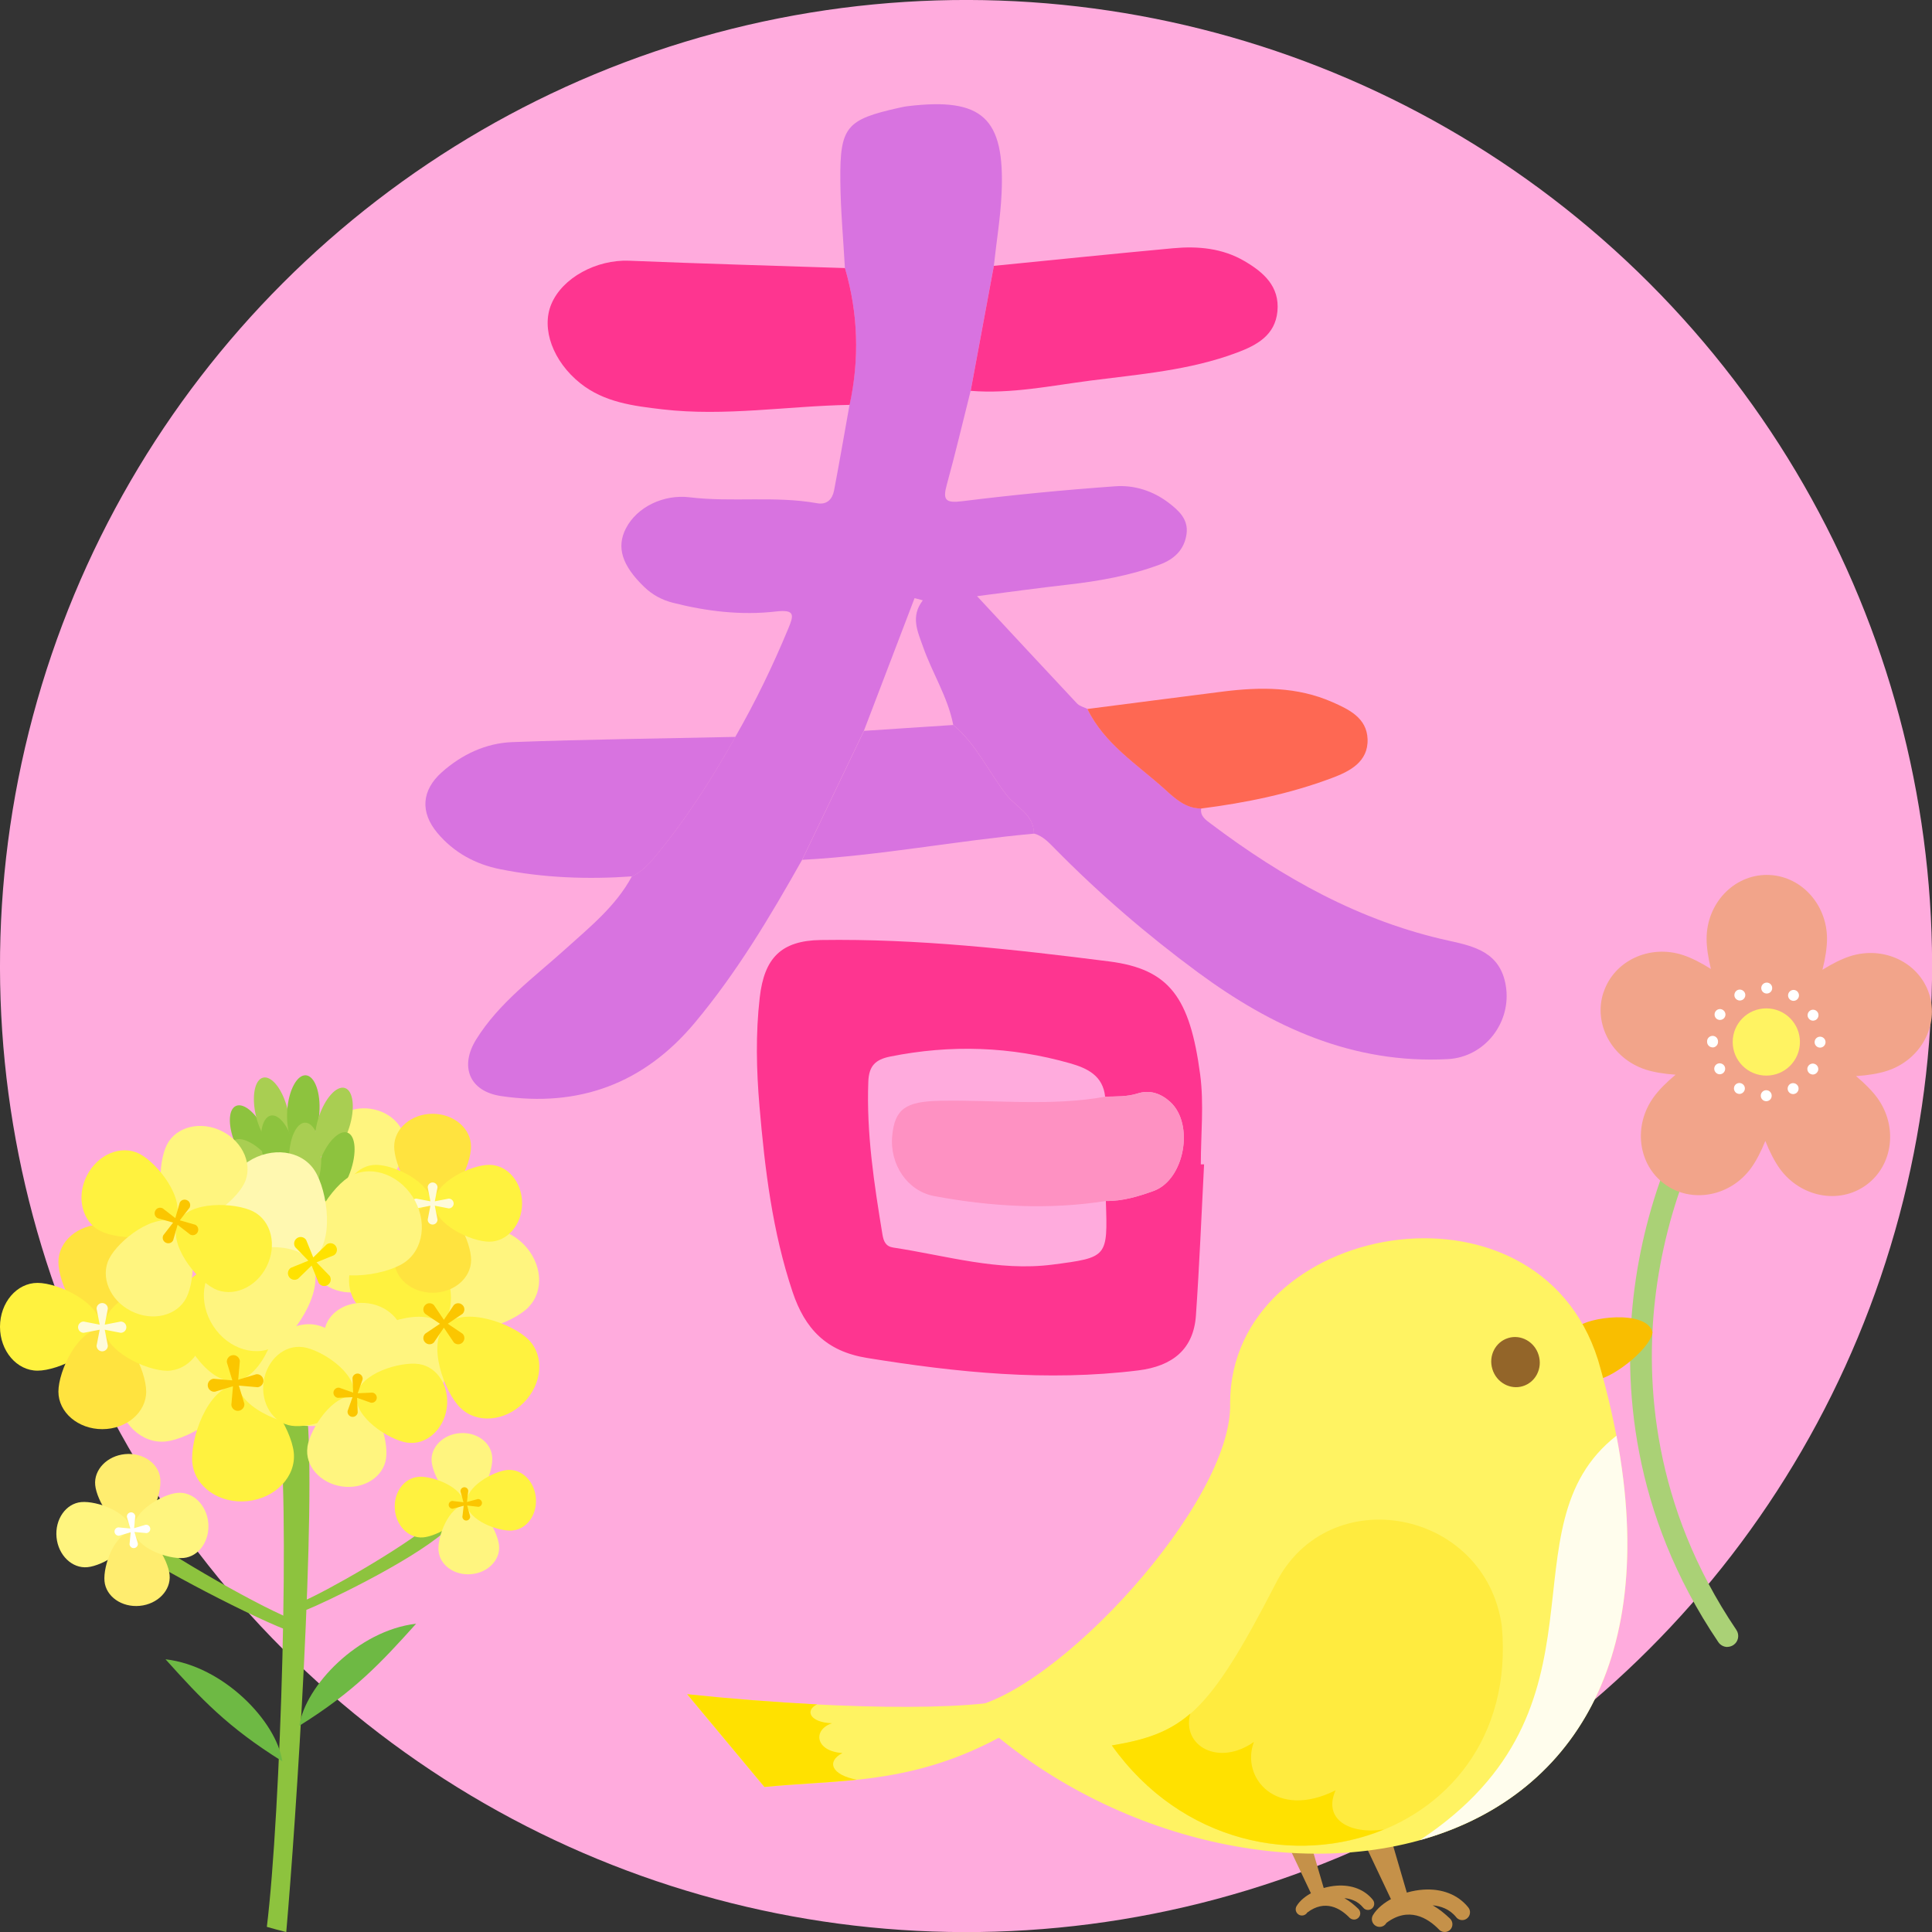 <?xml version="1.0" encoding="UTF-8"?>
<svg id="_レイヤー_2" data-name="レイヤー 2" xmlns="http://www.w3.org/2000/svg" viewBox="0 0 236.83 236.83">
  <rect x="0" y="0" width="236.83" height="236.83" fill="#333333" stroke="none"/>
  <defs>
    <style>
      .cls-1 {
        fill: #f9be00;
      }

      .cls-1, .cls-2, .cls-3, .cls-4, .cls-5, .cls-6, .cls-7, .cls-8, .cls-9, .cls-10, .cls-11, .cls-12, .cls-13, .cls-14, .cls-15, .cls-16, .cls-17, .cls-18, .cls-19, .cls-20, .cls-21, .cls-22, .cls-23, .cls-24, .cls-25, .cls-26 {
        stroke-width: 0px;
      }

      .cls-2 {
        fill: #6eb944;
      }

      .cls-3 {
        fill: #aad176;
      }

      .cls-4 {
        fill: #c59149;
      }

      .cls-5 {
        fill: #d873e0;
      }

      .cls-6 {
        fill: #a9ce52;
      }

      .cls-7 {
        fill: #8dc33e;
      }

      .cls-8 {
        fill: #936529;
      }

      .cls-9 {
        fill: #f2a48a;
      }

      .cls-10 {
        fill: #ffabdd;
      }

      .cls-11 {
        fill: #fff;
      }

      .cls-12 {
        fill: #fffbda;
      }

      .cls-13 {
        fill: #fff23f;
      }

      .cls-14 {
        fill: #ffe33f;
      }

      .cls-15 {
        fill: #ffe200;
      }

      .cls-16 {
        fill: #ffed6f;
      }

      .cls-17 {
        fill: #ffe100;
      }

      .cls-18 {
        fill: #fff8b0;
      }

      .cls-19 {
        fill: #fffded;
      }

      .cls-20 {
        fill: #fff362;
      }

      .cls-21 {
        fill: #ffeb3f;
      }

      .cls-22 {
        fill: #fff57f;
      }

      .cls-23 {
        fill: #fe3590;
      }

      .cls-24 {
        fill: #fe91c2;
      }

      .cls-25 {
        fill: #fbc600;
      }

      .cls-26 {
        fill: #fe6853;
      }
    </style>
  </defs>
  <g id="_レイヤー_1-2" data-name="レイヤー 1">
    <g>
      <g>
        <circle class="cls-10" cx="118.42" cy="118.42" r="118.42" transform="translate(-49.05 118.42) rotate(-45)"/>
        <g>
          <path class="cls-3" d="m211.75,201.89c-.43,0-.85-.21-1.11-.59-10.77-15.93-11.6-31.78-10.41-42.27,1.35-11.9,6.08-23.53,12.65-31.12.48-.56,1.33-.62,1.88-.14.56.48.62,1.33.14,1.88-6.23,7.2-10.72,18.29-12.02,29.68-1.14,10.04-.34,25.22,9.97,40.47.41.61.25,1.44-.36,1.85-.23.15-.49.23-.75.23Z"/>
          <g>
            <g>
              <path class="cls-4" d="m169.94,235.74c-.27.45-.86.6-1.31.33-.45-.27-.6-.86-.33-1.31.98-1.63,3.57-2.94,6.15-3.12,2.32-.16,4.28.61,5.54,2.18.33.41.26,1.01-.15,1.34-.14.11-.3.18-.46.2-.32.05-.66-.07-.88-.35-.8-.99-1.89-1.36-2.88-1.45.8.45,1.5,1.03,2.13,1.63.38.37.39.97.03,1.35-.15.16-.35.25-.55.28-.28.04-.58-.04-.8-.26-1.44-1.5-3.79-2.88-6.5-.83Z"/>
              <polygon class="cls-4" points="172.73 232.95 169.34 221.36 165.44 222.1 170.88 233.59 172.73 232.95"/>
            </g>
            <g>
              <path class="cls-4" d="m160.25,234.44c-.22.36-.69.48-1.05.26-.36-.22-.48-.69-.26-1.05.78-1.31,2.85-2.35,4.92-2.5,1.85-.13,3.43.49,4.43,1.74.26.33.21.81-.12,1.07-.11.09-.24.14-.37.16-.26.04-.53-.06-.7-.28-.64-.79-1.51-1.09-2.3-1.16.64.36,1.2.82,1.71,1.31.3.29.32.78.02,1.08-.12.13-.28.2-.44.23-.22.03-.46-.04-.64-.2-1.15-1.2-3.03-2.3-5.2-.66Z"/>
              <polygon class="cls-4" points="162.49 232.21 159.78 222.94 156.65 223.53 161 232.72 162.49 232.21"/>
            </g>
            <path class="cls-1" d="m193.35,162.74c-1.36,1.63.57,5.96,2.27,6.36,1.56.12,6.56-3.51,6.95-5.76-.65-2.86-8.07-1.89-9.22-.61Z"/>
            <path class="cls-20" d="m150.79,171.98c.06-22.16,37.59-29.12,45.1-5.28,19.55,67.06-45.7,73.77-77.49,42.71,10.92-1.56,32.8-25.31,32.39-37.43Z"/>
            <path class="cls-8" d="m182.94,167.83c.49,1.63,2.17,2.57,3.73,2.09,1.57-.48,2.44-2.18,1.94-3.81-.49-1.63-2.17-2.57-3.73-2.09-1.57.48-2.44,2.18-1.94,3.81Z"/>
            <path class="cls-19" d="m174.05,225.57c24.61-16.26,9.79-38.38,24.1-49.58,5.51,29.01-6.71,44.73-24.1,49.58Z"/>
            <g>
              <path class="cls-20" d="m127.38,210.01c-13.26,9.05-23.15,8-33.68,9.05l-9.47-11.37c16,1.68,34.73,2.32,41.46.21"/>
              <path class="cls-17" d="m101.97,211.25c-2.36.79-2.05,3.43,1.3,3.64-1.99,1.05-1.36,2.68,1.76,3.27-3.82.4-7.53.51-11.32.89l-9.47-11.37c5.19.55,10.66.98,15.93,1.25-1.48.68-1,2.2,1.81,2.31Z"/>
            </g>
            <g>
              <path class="cls-21" d="m136.29,213.96c15.76,22.1,50.27,12.75,47.81-14.61-1.98-14.37-21.29-18.04-27.74-5.2-8.17,15.85-11.15,18.33-20.06,19.82Z"/>
              <path class="cls-17" d="m136.29,213.96c4.1-.68,6.94-1.6,9.62-3.9-1.08,3.96,3.46,6.52,7.8,3.47-1.66,4.38,2.73,9.59,10.01,5.93-1.59,3.57,1.73,5.44,5.93,4.8-10.7,4.41-24.8,1.71-33.36-10.3Z"/>
            </g>
          </g>
          <g>
            <path class="cls-9" d="m196.56,121.67c1.26-3.88,5.62-5.94,9.73-4.6,1.01.33,2.22.93,3.44,1.71-.34-1.37-.53-2.66-.53-3.7,0-4.33,3.31-7.83,7.38-7.83s7.38,3.51,7.38,7.83c0,1.06-.2,2.39-.56,3.8,1.2-.75,2.37-1.33,3.35-1.65,4.11-1.34,8.47.72,9.73,4.6,1.26,3.88-1.05,8.11-5.17,9.44-1.01.33-2.34.55-3.79.64,1.08.91,2,1.84,2.61,2.68,2.54,3.5,1.93,8.28-1.37,10.68-3.3,2.4-8.03,1.5-10.58-2-.62-.86-1.25-2.06-1.78-3.41-.53,1.31-1.13,2.47-1.74,3.31-2.54,3.5-7.28,4.39-10.58,2-3.3-2.4-3.91-7.18-1.37-10.68.62-.86,1.57-1.82,2.69-2.75-1.41-.1-2.7-.31-3.68-.63-4.11-1.34-6.43-5.56-5.17-9.44Z"/>
            <path class="cls-20" d="m212.4,127.73c0,2.28,1.84,4.12,4.12,4.12s4.12-1.84,4.12-4.12-1.84-4.12-4.12-4.12-4.12,1.84-4.12,4.12Z"/>
            <path class="cls-11" d="m216.51,134.99h0c-.37,0-.67-.3-.67-.68h0c0-.36.3-.67.67-.67h0c.37,0,.67.3.67.68s-.3.67-.67.67Zm3.3-.87h0c-.23,0-.46-.12-.59-.34h0c-.18-.32-.07-.73.25-.92h0c.32-.18.73-.07.92.25h0c.18.32.07.73-.25.92-.11.05-.22.09-.33.09Zm-6.59-.02h0c-.11,0-.22-.04-.33-.09h0c-.32-.19-.43-.6-.25-.92h0c.19-.32.6-.43.92-.24h0c.32.19.43.59.24.91-.12.21-.35.34-.58.34Zm9-2.38h0c-.12,0-.23-.04-.34-.1h0c-.31-.19-.43-.6-.24-.91h0c.19-.32.6-.43.92-.24h0c.32.19.43.6.24.91h0c-.12.21-.35.34-.58.34Zm-11.41-.03h0c-.23,0-.45-.12-.58-.34h0c-.19-.32-.08-.73.24-.92h0c.32-.18.73-.07.92.25h0c.18.32.07.73-.25.92-.11.05-.22.09-.33.09Zm12.3-3.27h0c-.37,0-.67-.3-.67-.67h0c0-.37.3-.67.67-.67h0c.37,0,.67.3.67.67s-.3.67-.67.67Zm-13.18-.03h0c-.36,0-.67-.3-.67-.68h0v-.03h0v-.04h0c0-.36.3-.66.68-.66h0c.36,0,.66.3.66.68h0v.03h0v.03c0,.37-.3.68-.67.68Zm12.32-3.27h0c-.23,0-.45-.12-.58-.34h0c-.19-.32-.07-.73.25-.92h0c.32-.18.72-.07.91.25h0c.18.32.07.73-.25.92-.11.05-.22.09-.33.09Zm-11.41-.09h0c-.12,0-.23-.03-.34-.09h0c-.31-.19-.42-.6-.23-.92h0c.19-.32.6-.42.91-.23h0c.32.19.43.6.24.91-.12.21-.35.33-.58.33Zm9.01-2.34h0c-.11,0-.22-.03-.33-.09h0c-.32-.19-.43-.6-.24-.92h0c.19-.32.6-.43.92-.24h0c.31.19.42.6.23.92-.12.21-.35.33-.58.33Zm-6.57-.04h0c-.23,0-.46-.12-.59-.34h0c-.18-.32-.06-.73.25-.92h0c.33-.18.73-.06.92.26h0c.18.32.07.72-.25.91h0c-.11.05-.22.09-.33.09Zm3.29-.86h0c-.37,0-.67-.3-.67-.67h0c0-.37.3-.67.68-.67h0c.36,0,.67.3.66.68,0,.36-.29.66-.67.66Z"/>
          </g>
        </g>
      </g>
      <g>
        <path class="cls-5" d="m147.24,99.11c-.13.94.56,1.39,1.17,1.85,8.82,6.65,18.29,11.97,29.22,14.36,3.15.69,6.27,1.44,6.95,5.48.76,4.48-2.53,8.79-7.1,9.03-11.66.61-21.54-3.93-30.63-10.63-6.24-4.6-12.11-9.65-17.55-15.18-.75-.76-1.47-1.55-2.56-1.84,0-2.35-2.18-3.23-3.36-4.74-2.21-2.84-3.7-6.22-6.53-8.58-.66-3.42-2.58-6.36-3.71-9.6-.66-1.87-1.55-3.68-.02-5.67-.34-.09-.67-.18-1.01-.27-2.07,5.42-4.14,10.84-6.21,16.26-2.52,5.27-5.05,10.54-7.57,15.81-3.93,6.98-8.03,13.86-13.2,20.03-6.22,7.42-14.18,10.35-23.7,8.94-3.91-.58-5.11-3.64-3.06-6.94,2.82-4.53,7.08-7.59,10.94-11.08,3-2.71,6.19-5.26,8.15-8.92,1.16-.52,2.02-1.43,2.81-2.38,3.8-4.57,6.98-9.54,9.87-14.72,2.46-4.28,4.6-8.71,6.49-13.27.68-1.63.87-2.37-1.53-2.09-4.24.49-8.5-.02-12.65-1.08-1.32-.34-2.49-.97-3.5-1.95-2.68-2.59-3.42-4.83-2.23-7.15,1.38-2.67,4.65-4.2,7.81-3.82,5.19.63,10.46-.2,15.65.73,1.2.21,1.85-.5,2.06-1.56.67-3.5,1.27-7.01,1.9-10.52,1.22-5.64,1.06-11.23-.57-16.77-.2-3.56-.53-7.12-.56-10.69-.06-6.61.73-7.49,7.17-8.93.38-.08.76-.17,1.14-.21,9.11-1.08,11.86,1.43,11.46,10.64-.13,2.98-.63,5.94-.95,8.92-.95,5.1-1.9,10.21-2.84,15.31-.97,3.84-1.87,7.69-2.92,11.5-.53,1.91-.19,2.32,1.89,2.06,6.23-.78,12.49-1.38,18.75-1.83,2.33-.17,4.63.56,6.54,2.02,1.23.94,2.45,2.02,2.2,3.83-.27,1.93-1.51,3.09-3.26,3.74-3.64,1.36-7.45,2.03-11.3,2.47-3.7.42-7.39.93-11.12,1.41,4.12,4.43,8.17,8.8,12.25,13.15.31.33.83.45,1.26.66,2.1,4.28,6.09,6.77,9.47,9.82,1.27,1.14,2.57,2.38,4.48,2.38Z"/>
        <path class="cls-23" d="m147.6,142.72c-.32,6.18-.57,12.36-1,18.54-.29,4.12-2.84,6.2-7.07,6.73-11.19,1.38-22.21.26-33.25-1.53-5.01-.81-7.61-3.58-9.12-8.08-2.48-7.4-3.4-15.05-4.06-22.77-.38-4.44-.48-8.88.03-13.32.55-4.85,2.62-6.99,7.48-7.06,11.85-.18,23.59,1.13,35.32,2.62,7.42.94,9.93,4.4,11.19,13.87.48,3.61.08,7.34.08,11.01.14,0,.28,0,.41,0Zm-12.13-8.29c-.27-2.56-2.15-3.47-4.27-4.08-7.29-2.08-14.65-2.33-22.1-.83-1.81.37-2.59,1.16-2.66,3.08-.24,6.32.71,12.51,1.73,18.71.14.86.4,1.48,1.33,1.62,6.48.98,12.85,2.95,19.52,2.09,6.77-.88,6.77-.9,6.54-7.8,2.05.03,3.99-.56,5.87-1.24,3.77-1.38,5-8.19,2.01-10.91-1.13-1.03-2.5-1.51-3.99-1.03-1.32.42-2.65.36-3.99.39Z"/>
        <path class="cls-23" d="m103.58,32.86c1.62,5.54,1.79,11.14.57,16.77-7.65.14-15.27,1.44-22.94.55-3.57-.42-7.14-.85-10.09-3.21-3.33-2.67-4.8-6.67-3.54-9.68,1.35-3.25,5.55-5.49,9.54-5.33,8.82.36,17.64.61,26.46.9Z"/>
        <path class="cls-23" d="m118.99,47.9c.95-5.11,1.9-10.21,2.84-15.31,7.32-.73,14.65-1.48,21.98-2.16,3.03-.28,6.03-.01,8.73,1.57,2.35,1.37,4.34,3.11,4.05,6.16-.28,2.93-2.5,4.15-4.97,5.07-5.78,2.17-11.88,2.64-17.92,3.42-4.88.63-9.74,1.66-14.71,1.26Z"/>
        <path class="cls-5" d="m90.15,90.33c-2.89,5.17-6.08,10.15-9.87,14.72-.79.95-1.65,1.85-2.81,2.38-5.44.38-10.85.19-16.2-.89-3.03-.61-5.65-2.05-7.65-4.43-2.14-2.55-1.94-5.23.53-7.44,2.46-2.19,5.41-3.58,8.66-3.7,9.11-.34,18.22-.44,27.33-.64Z"/>
        <path class="cls-26" d="m147.24,99.11c-1.91,0-3.22-1.24-4.48-2.38-3.38-3.05-7.37-5.53-9.47-9.82,5.55-.71,11.1-1.44,16.65-2.14,4.55-.57,9.07-.6,13.37,1.29,2.05.9,4.23,1.94,4.33,4.53.11,2.82-2.23,3.98-4.37,4.78-5.16,1.94-10.55,3.04-16.02,3.74Z"/>
        <path class="cls-5" d="m98.34,105.39c2.52-5.27,5.05-10.54,7.57-15.8,3.65-.24,7.3-.48,10.95-.72,2.82,2.36,4.32,5.74,6.53,8.58,1.18,1.51,3.36,2.39,3.36,4.74-9.49.86-18.87,2.7-28.41,3.21Z"/>
        <path class="cls-24" d="m135.47,134.43c1.34-.04,2.67.03,3.99-.39,1.49-.48,2.86,0,3.99,1.03,2.99,2.71,1.76,9.53-2.01,10.91-1.88.68-3.82,1.27-5.87,1.24-7.05,1.11-14.07.7-21.05-.6-3.27-.61-5.48-3.86-5.15-7.38.31-3.3,1.65-4.22,5.82-4.3,6.76-.14,13.55.7,20.28-.5Z"/>
      </g>
      <g>
        <g>
          <path class="cls-22" d="m49.66,140.74c-.33,2.27-3.17,6.61-5.84,6.22-2.66-.39-4.14-5.36-3.8-7.63.33-2.27,2.76-3.8,5.42-3.41,2.66.39,4.55,2.55,4.21,4.83Z"/>
          <path class="cls-13" d="m37.4,141.28c2.27.33,6.61,3.17,6.22,5.84-.39,2.66-5.36,4.14-7.63,3.8-2.27-.33-3.8-2.76-3.41-5.42.39-2.66,2.55-4.55,4.83-4.21Z"/>
          <path class="cls-22" d="m37.94,153.55c.33-2.27,3.17-6.61,5.84-6.22,2.66.39,4.14,5.36,3.8,7.63-.33,2.27-2.76,3.8-5.42,3.41-2.66-.39-4.55-2.55-4.21-4.83Z"/>
          <path class="cls-13" d="m50.2,153.01c-2.27-.33-6.61-3.17-6.22-5.84.39-2.66,5.36-4.14,7.63-3.8,2.27.33,3.8,2.76,3.41,5.42-.39,2.66-2.55,4.55-4.83,4.21Z"/>
          <path class="cls-25" d="m45.91,146.86l-1.8.08.6-1.7c.05-.34-.19-.66-.53-.71-.34-.05-.66.19-.71.53l.08,1.8-1.7-.6c-.34-.05-.66.19-.71.53-.05.34.19.66.53.71l1.8-.08-.6,1.7c-.05.34.19.66.53.71.34.05.66-.19.71-.53l-.08-1.8,1.7.6c.34.05.66-.19.71-.53.05-.34-.19-.66-.53-.71Z"/>
        </g>
        <g>
          <path class="cls-7" d="m32.55,138.81c1.01,2.24,1.02,4.42.02,4.87-1,.45-2.62-1-3.63-3.24-1.01-2.24-1.02-4.42-.02-4.87,1-.45,2.62,1,3.63,3.24Z"/>
          <path class="cls-6" d="m35.24,135.94c.59,2.38.21,4.53-.85,4.79-1.06.26-2.4-1.46-2.99-3.84-.59-2.38-.21-4.53.85-4.79,1.06-.26,2.4,1.46,2.99,3.84Z"/>
          <path class="cls-6" d="m32.96,142c1.58,1.88,2.18,3.98,1.34,4.68-.84.7-2.79-.26-4.37-2.14-1.58-1.88-2.18-3.98-1.34-4.68.84-.7,2.79.26,4.37,2.14Z"/>
          <path class="cls-7" d="m39.15,136.38c-.17,2.45-1.19,4.37-2.28,4.3-1.09-.08-1.83-2.12-1.66-4.57.17-2.45,1.19-4.37,2.28-4.3,1.09.08,1.83,2.12,1.66,4.57Z"/>
          <path class="cls-7" d="m36.07,140.68c.52,2.4.08,4.53-.99,4.77-1.07.23-2.35-1.53-2.88-3.93-.52-2.4-.08-4.53.99-4.77,1.07-.23,2.35,1.53,2.88,3.93Z"/>
          <path class="cls-6" d="m42.81,138.21c-.75,2.34-2.19,3.97-3.23,3.64-1.04-.33-1.28-2.5-.53-4.84.75-2.34,2.19-3.97,3.23-3.64,1.04.33,1.28,2.5.53,4.84Z"/>
          <path class="cls-7" d="m42.92,143.7c-.84,2.31-2.36,3.87-3.38,3.5-1.03-.37-1.17-2.55-.33-4.86.84-2.31,2.36-3.87,3.38-3.5,1.03.37,1.17,2.55.33,4.86Z"/>
          <path class="cls-6" d="m39.38,142.07c0,2.46-.89,4.45-1.98,4.44-1.09,0-1.97-1.99-1.97-4.45,0-2.46.89-4.45,1.98-4.44,1.09,0,1.97,1.99,1.97,4.45Z"/>
        </g>
        <path class="cls-7" d="m35.51,171.14c-.97.19-1.62,1.22-1.44,2.29,1.58,9.54.33,49.05-1.36,62.77.79.23,1.58.44,2.38.64,1.19-13.6,3.75-52.28,2.51-64.11-.11-1.08-1.11-1.78-2.08-1.59Z"/>
        <path class="cls-7" d="m15.2,188.03c-.27.48-.15,1.1.3,1.44,3.01,2.32,16.13,9.2,20.59,10.69.38.13.79-.08.92-.46.13-.38-.08-.79-.46-.92-3.95-1.32-15.98-8.27-19.67-11.12-.5-.38-1.21-.29-1.59.21-.04.05-.07.1-.09.15Z"/>
        <path class="cls-7" d="m36.95,197.05c.14.24.44.35.71.25,1.81-.71,12.32-5.66,16.78-9.47.38-.32.42-.89.1-1.27-.32-.38-.89-.42-1.27-.1-3.95,3.38-13.81,8.89-16.03,9.77-.3.12-.44.45-.33.75.01.03.02.05.04.08Z"/>
        <g>
          <path class="cls-22" d="m64.78,160.25c-1.97,1.97-7.87,4.13-10.18,1.82-2.31-2.31-.15-8.21,1.82-10.18,1.97-1.97,5.44-1.7,7.74.61,2.31,2.31,2.58,5.77.61,7.74Z"/>
          <path class="cls-13" d="m52.46,151.9c1.97,1.97,4.13,7.87,1.82,10.18-2.31,2.31-8.21.15-10.18-1.82s-1.7-5.44.61-7.74c2.31-2.31,5.77-2.58,7.74-.61Z"/>
          <path class="cls-22" d="m44.1,164.23c1.97-1.97,7.87-4.13,10.18-1.82,2.31,2.31.15,8.21-1.82,10.18-1.97,1.97-5.44,1.7-7.74-.61-2.31-2.31-2.58-5.77-.61-7.74Z"/>
          <path class="cls-13" d="m56.43,172.58c-1.97-1.97-4.13-7.87-1.82-10.18,2.31-2.31,8.21-.15,10.18,1.82,1.97,1.97,1.7,5.44-.61,7.74-2.31,2.31-5.77,2.58-7.74.61Z"/>
          <path class="cls-25" d="m56.7,163.49l-1.81-1.22,1.81-1.22c.3-.3.3-.78,0-1.07-.3-.3-.78-.3-1.07,0l-1.22,1.81-1.22-1.81c-.3-.3-.78-.3-1.07,0-.3.3-.3.78,0,1.07l1.81,1.22-1.81,1.22c-.3.3-.3.78,0,1.07.3.3.78.3,1.07,0l1.22-1.81,1.22,1.81c.3.3.78.3,1.07,0,.3-.3.3-.78,0-1.07Z"/>
        </g>
        <g>
          <path class="cls-22" d="m60.34,178.56c.13,1.75-1.26,5.46-3.31,5.62-2.05.16-3.98-3.3-4.12-5.05-.13-1.75,1.42-3.3,3.47-3.45,2.05-.16,3.82,1.14,3.95,2.89Z"/>
          <path class="cls-13" d="m51.28,181.03c1.75-.13,5.46,1.26,5.62,3.31.16,2.05-3.3,3.98-5.05,4.12-1.75.13-3.3-1.42-3.45-3.47-.16-2.05,1.14-3.82,2.89-3.95Z"/>
          <path class="cls-22" d="m53.75,190.09c-.13-1.75,1.26-5.46,3.31-5.62,2.05-.16,3.98,3.3,4.12,5.05.13,1.75-1.42,3.3-3.47,3.45-2.05.16-3.82-1.14-3.95-2.89Z"/>
          <path class="cls-13" d="m62.81,187.62c-1.75.13-5.46-1.26-5.62-3.31-.16-2.05,3.3-3.98,5.05-4.12,1.75-.13,3.3,1.42,3.45,3.47.16,2.05-1.14,3.82-2.89,3.95Z"/>
          <path class="cls-25" d="m58.57,183.76l-1.33.36.16-1.37c-.02-.26-.25-.46-.51-.44-.26.02-.46.25-.44.51l.36,1.33-1.37-.16c-.26.02-.46.25-.44.51.02.26.25.46.51.44l1.33-.36-.16,1.37c.02.26.25.46.51.44.26-.02.46-.25.44-.51l-.36-1.33,1.37.16c.26-.02.46-.25.44-.51-.02-.26-.25-.46-.51-.44Z"/>
        </g>
        <g>
          <path class="cls-22" d="m19.01,164.27c2.93-.31,9.22,1.85,9.58,5.28.36,3.43-5.35,6.84-8.28,7.15-2.93.31-5.6-2.23-5.96-5.66-.36-3.43,1.73-6.46,4.66-6.77Z"/>
          <path class="cls-13" d="m23.58,179.35c-.31-2.93,1.85-9.22,5.28-9.58,3.43-.36,6.84,5.35,7.15,8.28.31,2.93-2.23,5.6-5.66,5.96-3.43.36-6.46-1.73-6.77-4.66Z"/>
          <path class="cls-22" d="m38.66,174.78c-2.93.31-9.22-1.85-9.58-5.28-.36-3.43,5.35-6.84,8.28-7.15,2.93-.31,5.6,2.23,5.96,5.66.36,3.43-1.73,6.46-4.66,6.77Z"/>
          <path class="cls-13" d="m34.09,159.7c.31,2.93-1.85,9.22-5.28,9.58-3.43.36-6.84-5.35-7.15-8.28-.31-2.93,2.23-5.6,5.66-5.96,3.43-.36,6.46,1.73,6.77,4.66Z"/>
          <path class="cls-25" d="m27.81,167l.67,2.21-2.3-.2c-.44.05-.76.44-.71.88.05.44.44.76.88.71l2.21-.67-.2,2.3c.05.44.44.76.88.71.44-.05.76-.44.71-.88l-.67-2.21,2.3.2c.44-.05.76-.44.71-.88-.05-.44-.44-.76-.88-.71l-2.21.67.2-2.3c-.05-.44-.44-.76-.88-.71-.44.05-.76.44-.71.88Z"/>
        </g>
        <g>
          <path class="cls-22" d="m49.4,164.59c-.33,2.27-3.17,6.61-5.84,6.22-2.66-.39-4.14-5.36-3.8-7.63.33-2.27,2.76-3.8,5.42-3.41,2.66.39,4.55,2.55,4.21,4.83Z"/>
          <path class="cls-13" d="m37.14,165.13c2.27.33,6.61,3.17,6.22,5.84-.39,2.66-5.36,4.14-7.63,3.8-2.27-.33-3.8-2.76-3.41-5.42.39-2.66,2.55-4.55,4.83-4.21Z"/>
          <path class="cls-22" d="m37.68,177.39c.33-2.27,3.17-6.61,5.84-6.22,2.66.39,4.14,5.36,3.8,7.63-.33,2.27-2.76,3.8-5.42,3.41-2.66-.39-4.55-2.55-4.21-4.83Z"/>
          <path class="cls-13" d="m49.94,176.85c-2.27-.33-6.61-3.17-6.22-5.84.39-2.66,5.36-4.14,7.63-3.8,2.27.33,3.8,2.76,3.41,5.42-.39,2.66-2.55,4.55-4.83,4.21Z"/>
          <path class="cls-25" d="m45.65,170.71l-1.8.08.6-1.7c.05-.34-.19-.66-.53-.71-.34-.05-.66.19-.71.53l.08,1.8-1.7-.6c-.34-.05-.66.19-.71.53-.05.34.19.66.53.71l1.8-.08-.6,1.7c-.05.34.19.66.53.71.34.05.66-.19.71-.53l-.08-1.8,1.7.6c.34.05.66-.19.71-.53.05-.34-.19-.66-.53-.71Z"/>
        </g>
        <g>
          <path class="cls-14" d="m57.74,140.55c0,2.22-2.11,6.76-4.71,6.76s-4.71-4.54-4.71-6.76,2.11-4.02,4.71-4.02,4.71,1.8,4.71,4.02Z"/>
          <path class="cls-13" d="m46.09,142.79c2.22,0,6.76,2.11,6.76,4.71s-4.54,4.71-6.76,4.71-4.02-2.11-4.02-4.71,1.8-4.71,4.02-4.71Z"/>
          <path class="cls-14" d="m48.33,154.45c0-2.22,2.11-6.76,4.71-6.76s4.71,4.54,4.71,6.76-2.11,4.02-4.71,4.02-4.71-1.8-4.71-4.02Z"/>
          <path class="cls-13" d="m59.98,152.21c-2.22,0-6.76-2.11-6.76-4.71s4.54-4.71,6.76-4.71,4.02,2.11,4.02,4.71-1.8,4.71-4.02,4.71Z"/>
          <path class="cls-12" d="m55.01,146.93l-1.71.33.33-1.71c0-.33-.27-.6-.6-.6s-.6.27-.6.6l.33,1.71-1.71-.33c-.33,0-.6.27-.6.6s.27.6.6.6l1.71-.33-.33,1.71c0,.33.27.6.6.6s.6-.27.6-.6l-.33-1.71,1.71.33c.33,0,.6-.27.6-.6s-.27-.6-.6-.6Z"/>
        </g>
        <g>
          <path class="cls-14" d="m17.92,154.7c0,2.54-2.41,7.73-5.38,7.73s-5.38-5.19-5.38-7.73,2.41-4.6,5.38-4.6,5.38,2.06,5.38,4.6Z"/>
          <path class="cls-13" d="m4.6,157.26c2.54,0,7.73,2.41,7.73,5.38s-5.19,5.38-7.73,5.38-4.6-2.41-4.6-5.38,2.06-5.38,4.6-5.38Z"/>
          <path class="cls-14" d="m7.16,170.59c0-2.54,2.41-7.73,5.38-7.73s5.38,5.19,5.38,7.73-2.41,4.6-5.38,4.6-5.38-2.06-5.38-4.6Z"/>
          <path class="cls-13" d="m20.48,168.03c-2.54,0-7.73-2.41-7.73-5.38s5.19-5.38,7.73-5.38,4.6,2.41,4.6,5.38-2.06,5.38-4.6,5.38Z"/>
          <path class="cls-12" d="m14.8,162l-1.96.38.38-1.96c0-.38-.31-.69-.69-.69s-.69.31-.69.69l.38,1.96-1.96-.38c-.38,0-.69.31-.69.69s.31.69.69.69l1.96-.38-.38,1.96c0,.38.31.69.69.69s.69-.31.69-.69l-.38-1.96,1.96.38c.38,0,.69-.31.69-.69s-.31-.69-.69-.69Z"/>
        </g>
        <g>
          <path class="cls-16" d="m19.65,181.28c.18,1.88-1.23,5.9-3.44,6.11-2.2.21-4.36-3.46-4.54-5.35-.18-1.88,1.46-3.58,3.66-3.79,2.2-.21,4.14,1.14,4.32,3.02Z"/>
          <path class="cls-22" d="m9.96,184.13c1.88-.18,5.9,1.23,6.11,3.44.21,2.2-3.46,4.36-5.35,4.54-1.88.18-3.58-1.46-3.79-3.66-.21-2.2,1.14-4.14,3.02-4.32Z"/>
          <path class="cls-16" d="m12.81,193.82c-.18-1.88,1.23-5.9,3.44-6.11,2.2-.21,4.36,3.46,4.54,5.35s-1.46,3.58-3.66,3.79c-2.2.21-4.14-1.14-4.32-3.02Z"/>
          <path class="cls-22" d="m22.5,190.98c-1.88.18-5.9-1.23-6.11-3.44-.21-2.2,3.46-4.36,5.35-4.54,1.88-.18,3.58,1.46,3.79,3.66.21,2.2-1.14,4.14-3.02,4.32Z"/>
          <path class="cls-11" d="m17.86,186.91l-1.42.42.14-1.48c-.03-.28-.28-.49-.56-.46-.28.03-.49.28-.46.56l.42,1.42-1.48-.14c-.28.03-.49.28-.46.56.03.28.28.49.56.46l1.42-.42-.14,1.48c.03.28.28.49.56.46.28-.03.49-.28.46-.56l-.42-1.42,1.48.14c.28-.03.49-.28.46-.56-.03-.28-.28-.49-.56-.46Z"/>
        </g>
        <g>
          <path class="cls-22" d="m49.49,154.82c-2.47,1.61-9.05,2.55-10.93-.34-1.88-2.89,1.65-8.53,4.12-10.14,2.47-1.61,6-.57,7.88,2.33,1.88,2.89,1.41,6.54-1.07,8.15Z"/>
          <path class="cls-18" d="m38.56,143.47c1.61,2.47,2.55,9.05-.34,10.93-2.89,1.88-8.53-1.65-10.13-4.12-1.61-2.47-.57-6,2.32-7.88,2.89-1.88,6.54-1.41,8.15,1.07Z"/>
          <path class="cls-22" d="m27.21,154.4c2.47-1.61,9.05-2.55,10.93.34,1.88,2.89-1.65,8.53-4.12,10.13-2.47,1.61-6,.57-7.88-2.32-1.88-2.89-1.41-6.54,1.07-8.15Z"/>
          <path class="cls-15" d="m40.41,156.4l-1.61-1.66,2.14-.87c.37-.24.48-.74.23-1.11-.24-.37-.74-.48-1.11-.23l-1.66,1.61-.87-2.14c-.24-.37-.74-.48-1.11-.23-.37.24-.48.74-.23,1.11l1.61,1.66-2.14.87c-.37.24-.48.74-.23,1.11.24.37.74.48,1.11.23l1.66-1.61.87,2.14c.24.37.74.48,1.11.23.37-.24.48-.74.23-1.11Z"/>
        </g>
        <path class="cls-2" d="m34.61,215.91c-6.72-4.19-9.96-7.66-14.32-12.51,7.11.82,13.6,7.62,14.32,12.51Z"/>
        <path class="cls-2" d="m36.69,211.55c6.72-4.19,9.96-7.66,14.32-12.51-7.11.82-13.6,7.62-14.32,12.51Z"/>
        <g>
          <path class="cls-22" d="m29.92,145.11c-1.13,2.23-5.56,5.72-8.17,4.4-2.61-1.32-2.42-6.96-1.29-9.19,1.13-2.23,4.16-2.97,6.78-1.64,2.61,1.32,3.81,4.2,2.68,6.44Z"/>
          <path class="cls-13" d="m17.08,141.43c2.23,1.13,5.72,5.56,4.4,8.17-1.32,2.61-6.96,2.42-9.19,1.29-2.23-1.13-2.97-4.16-1.64-6.78,1.32-2.61,4.2-3.81,6.44-2.68Z"/>
          <path class="cls-22" d="m13.39,154.28c1.13-2.23,5.56-5.72,8.17-4.4,2.61,1.32,2.42,6.96,1.29,9.19-1.13,2.23-4.16,2.97-6.78,1.64-2.61-1.32-3.81-4.2-2.68-6.44Z"/>
          <path class="cls-13" d="m26.24,157.96c-2.23-1.13-5.72-5.56-4.4-8.17,1.32-2.61,6.96-2.42,9.19-1.29,2.23,1.13,2.97,4.16,1.64,6.78-1.32,2.61-4.2,3.81-6.44,2.68Z"/>
          <path class="cls-25" d="m23.93,150.13l-1.89-.54,1.2-1.55c.17-.34.04-.75-.3-.91-.34-.17-.75-.04-.91.3l-.54,1.89-1.55-1.2c-.34-.17-.75-.04-.91.3-.17.34-.04.74.3.91l1.89.54-1.2,1.55c-.17.34-.04.74.3.91.34.17.75.04.91-.3l.54-1.89,1.55,1.2c.34.17.74.04.91-.3.17-.34.04-.75-.3-.91Z"/>
        </g>
      </g>
    </g>
  </g>
</svg>